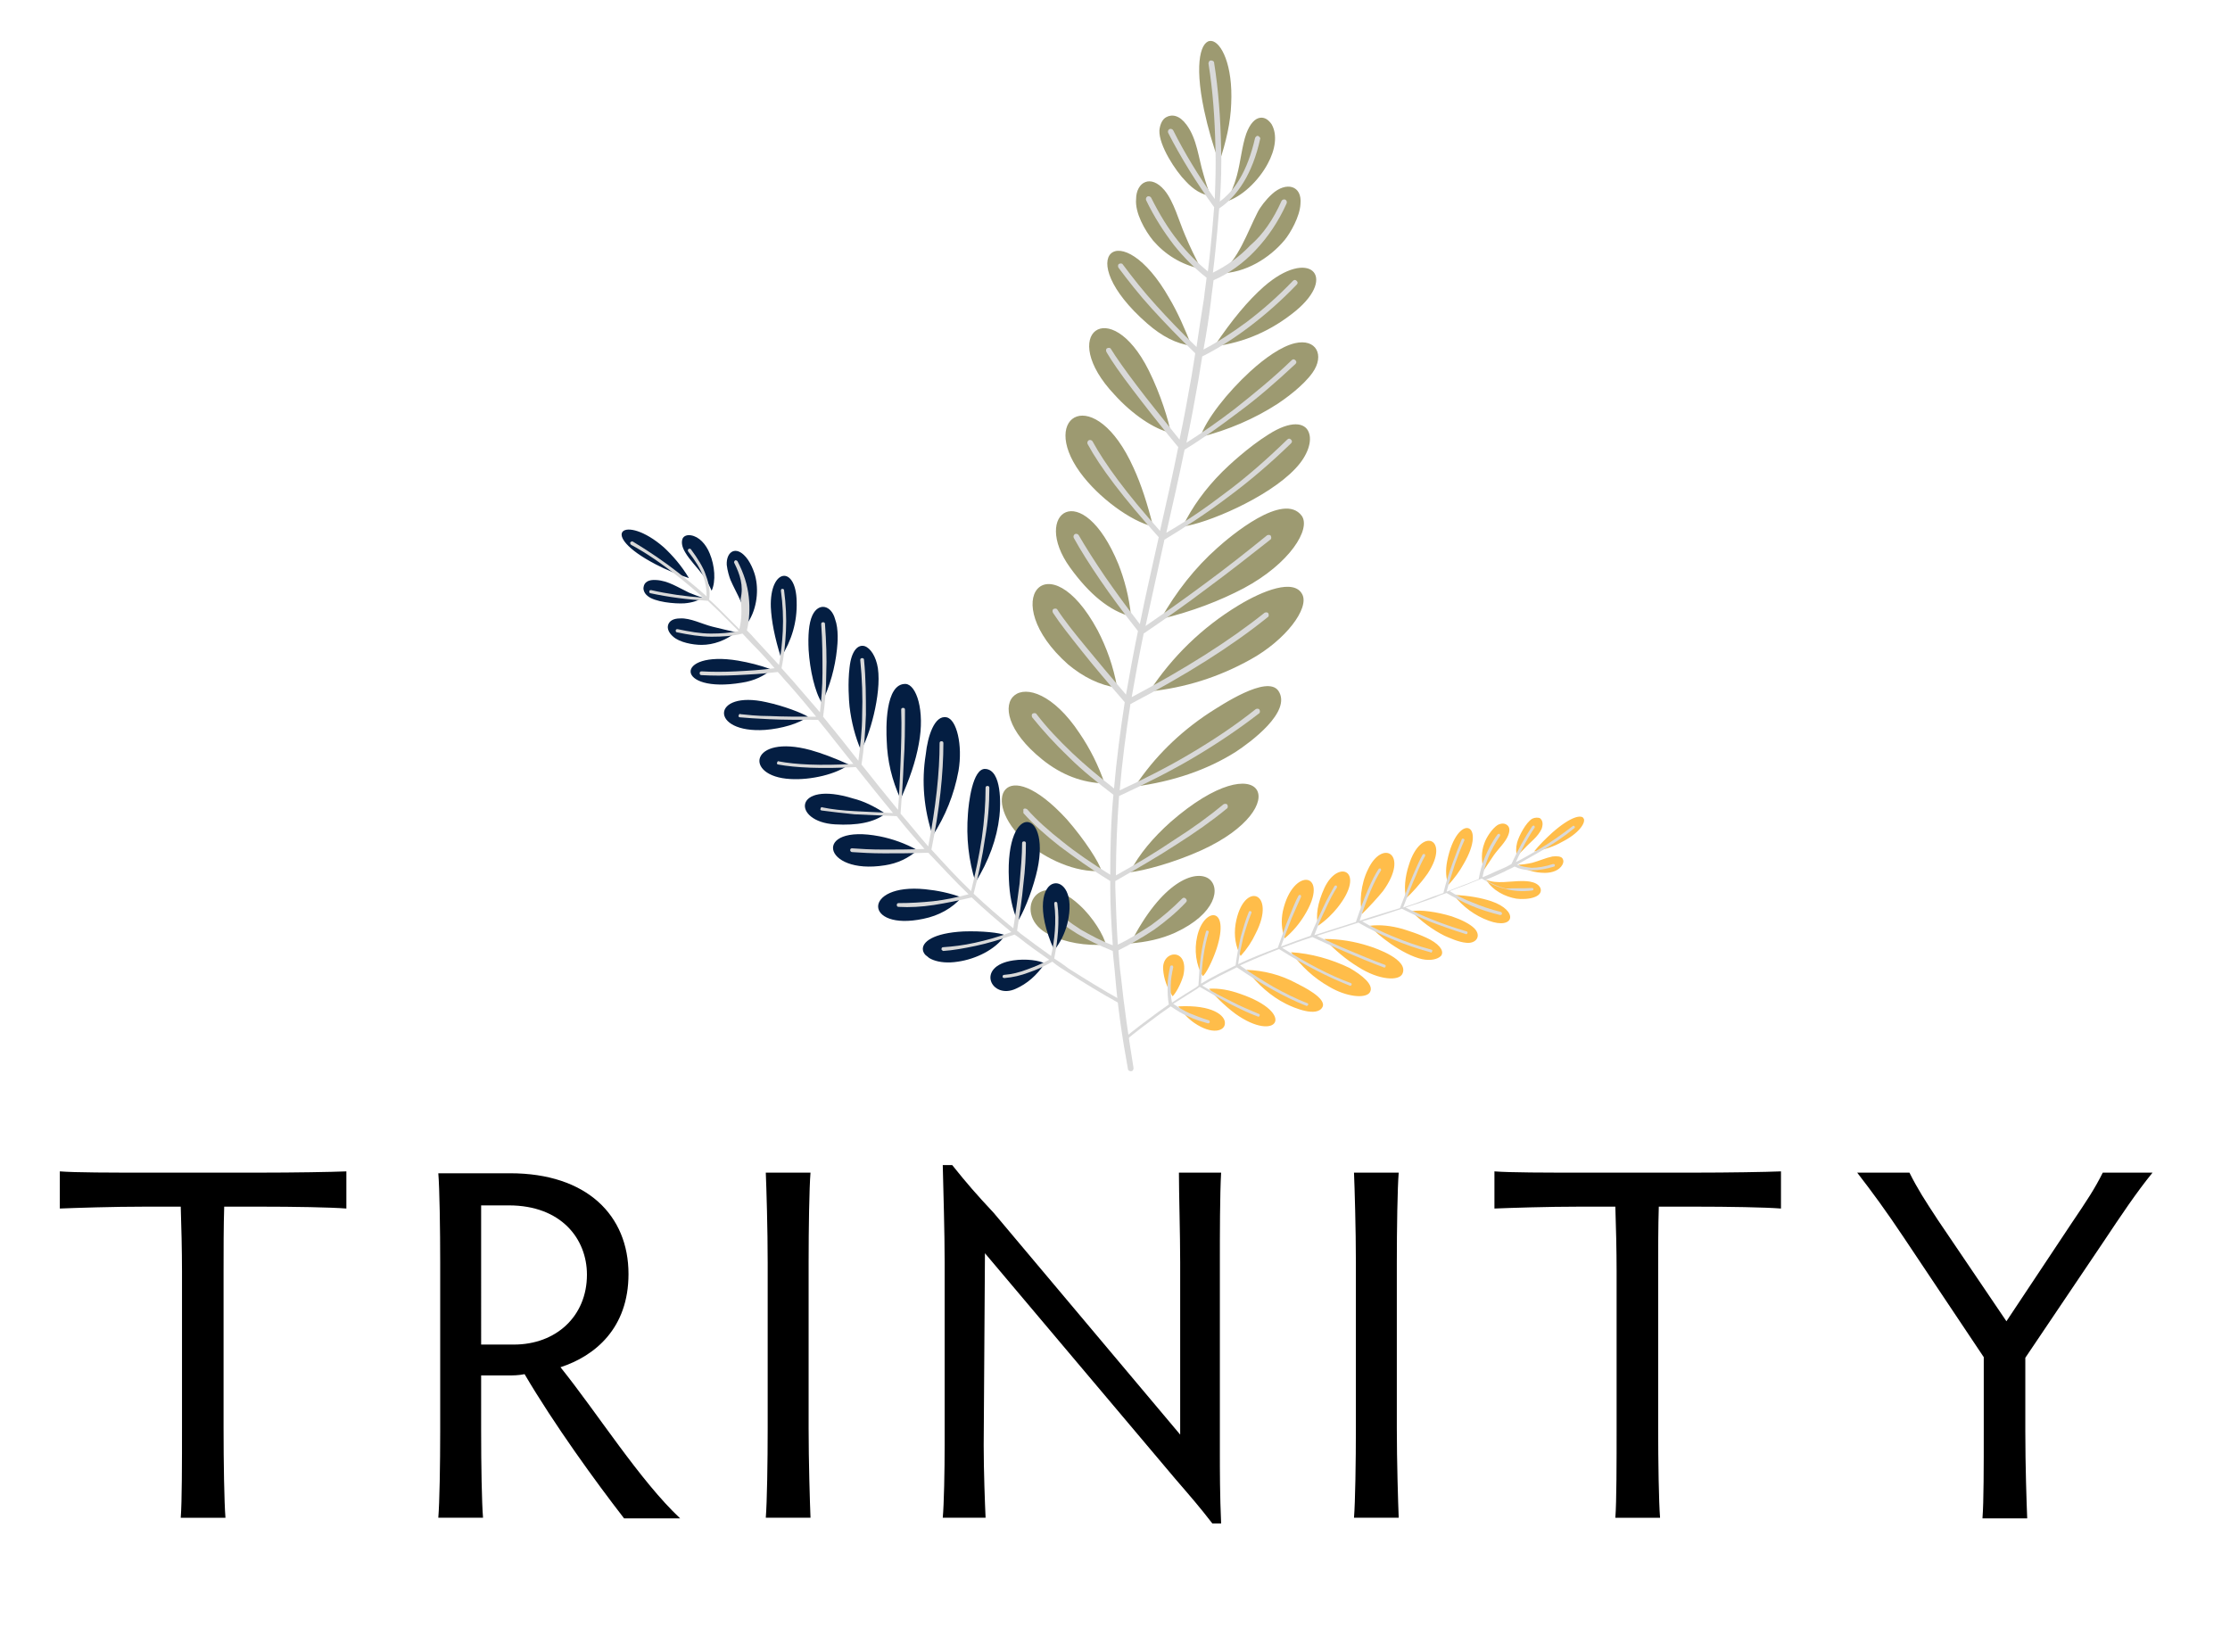 <?xml version="1.0" encoding="utf-8"?>
<!-- Generator: Adobe Illustrator 27.2.0, SVG Export Plug-In . SVG Version: 6.00 Build 0)  -->
<svg version="1.1" id="Layer_1" xmlns="http://www.w3.org/2000/svg" xmlns:xlink="http://www.w3.org/1999/xlink" x="0px" y="0px"
	 viewBox="0 0 354.1 262.3" style="enable-background:new 0 0 354.1 262.3;" xml:space="preserve">
<style type="text/css">
	.st0{clip-path:url(#SVGID_00000103972382258349975290000016016996909366024104_);}
	
		.st1{clip-path:url(#SVGID_00000013915298609545230760000009340117475619884693_);fill-rule:evenodd;clip-rule:evenodd;fill:#9D9A71;}
	.st2{clip-path:url(#SVGID_00000010301300605501325610000002798772242165206921_);}
	
		.st3{clip-path:url(#SVGID_00000062905481766035337840000015889816931971433860_);fill-rule:evenodd;clip-rule:evenodd;fill:#D9D9D9;}
	.st4{clip-path:url(#SVGID_00000121993198630625312660000004973879429624810686_);}
	.st5{clip-path:url(#SVGID_00000053535448648504932600000008948572672929585808_);}
	.st6{clip-path:url(#SVGID_00000021836856587052885090000002027197419127811743_);}
	
		.st7{clip-path:url(#SVGID_00000062871966820722085690000003499572871129847199_);fill-rule:evenodd;clip-rule:evenodd;fill:#FFBD4A;}
	.st8{clip-path:url(#SVGID_00000134250712208800264460000001734680622998329771_);}
	.st9{clip-path:url(#SVGID_00000137114954607031779770000000338977768169218743_);}
	.st10{clip-path:url(#SVGID_00000101082199359425119810000016176957469389704834_);}
	
		.st11{clip-path:url(#SVGID_00000010285560105209415850000009686438577716918453_);fill-rule:evenodd;clip-rule:evenodd;fill:#D9D9D9;}
	.st12{clip-path:url(#SVGID_00000109029338291034609750000000491076006166052778_);}
	.st13{clip-path:url(#SVGID_00000065789929612570678900000004706589424339904956_);}
	.st14{clip-path:url(#SVGID_00000145033158068176992660000006630261551622361491_);}
	
		.st15{clip-path:url(#SVGID_00000165916748909870725690000010380701094567784376_);fill-rule:evenodd;clip-rule:evenodd;fill:#041E42;}
	.st16{clip-path:url(#SVGID_00000027583054852598670030000013465633529717395075_);}
	.st17{clip-path:url(#SVGID_00000081634615884348193560000011431722603351405203_);}
	.st18{clip-path:url(#SVGID_00000027578045361464271070000010656388572972198041_);}
	
		.st19{clip-path:url(#SVGID_00000034794536454771871020000018200163086629077639_);fill-rule:evenodd;clip-rule:evenodd;fill:#D9D9D9;}
</style>
<g>
	<defs>
		<rect id="SVGID_1_" x="159.1" y="6.5" width="50.2" height="143.7"/>
	</defs>
	<clipPath id="SVGID_00000091696099656204803090000000486482011195819697_">
		<use xlink:href="#SVGID_1_"  style="overflow:visible;"/>
	</clipPath>
	<g style="clip-path:url(#SVGID_00000091696099656204803090000000486482011195819697_);">
		<defs>
			<rect id="SVGID_00000043434041964248452030000004622420169417103531_" x="-129.8" y="-198" width="612" height="792"/>
		</defs>
		<clipPath id="SVGID_00000179622688519409989670000014172774432329429139_">
			<use xlink:href="#SVGID_00000043434041964248452030000004622420169417103531_"  style="overflow:visible;"/>
		</clipPath>
		
			<path style="clip-path:url(#SVGID_00000179622688519409989670000014172774432329429139_);fill-rule:evenodd;clip-rule:evenodd;fill:#9D9A71;" d="
			M191.2,17.5c0.6,2.8,1.4,5.6,2.4,8.3c1.1-3.3,1.8-6.4,1.9-9.3C196.1,4.1,187.9,1.9,191.2,17.5 M186.6,148.1
			c-2.2,1-4.6,1.5-7.1,1.7c5-9.9,10.3-11.7,12.4-10.3C193.9,140.9,193.1,145.1,186.6,148.1 M179.4,138.5c2.1-0.2,7-1.5,11.4-3.5
			c15.1-6.9,9.8-17.3-4.9-4.5C183.1,133,180.9,135.6,179.4,138.5 M166.6,148.4c2.7,1.3,5.7,1.8,9,1.6c-0.3-1.4-2-4.3-4.2-6.3
			C164.5,137.3,160.6,145.5,166.6,148.4 M174.9,138.3c-4.1,0.3-8.9-1.9-12.1-4.7c-7.2-6.4-3.4-14.4,6.6-3.5
			C172.2,133.3,174.6,137,174.9,138.3 M165.5,120.6c3.1,2.5,6.4,3.7,9.9,3.8c-1-2.9-2.3-5.5-4-8
			C163.1,103.9,154.2,111.5,165.5,120.6 M192,113.2c1.9-1.2,9.2-6.1,11-3.5c2.2,3.3-4.5,8.2-6.8,9.7c-4.6,2.9-10,4.7-16,5.5
			C183.3,120.2,187.3,116.3,192,113.2 M169.6,105.5c-11.5-10.2-3.1-19.9,4.7-5.4c1.4,2.7,2.5,5.7,3.1,9.1
			C174.6,108.8,172,107.5,169.6,105.5 M182.5,109.8c5.6-0.6,10.9-2.2,16.1-5.1c5.6-3.1,9.3-8.1,8.2-10.3c-1.3-2.6-6.3-0.6-10.1,1.7
			C190.9,99.6,186.1,104.3,182.5,109.8 M169.9,90.1c3.1,4.3,6.3,6.9,9.7,7.8c-0.3-3.2-1.1-6-2-8.3C171.8,75.5,163.7,81.5,169.9,90.1
			 M193.3,87c2-1.8,10.5-9,13.4-5.1c1.5,2.1-1.9,7.6-9.2,11.5c-3.8,2-8.2,3.7-13.2,4.9C186.8,93.9,189.8,90.1,193.3,87 M183.1,83.6
			c-3.5-0.8-8.7-4.6-11.6-8.6c-6.6-9.1,2.4-14.3,8.5-0.7C181.2,76.9,182.2,80,183.1,83.6 M194.1,74.9c-2.7,2.7-4.8,5.6-6.3,8.7
			c3.6-0.4,13.5-4.5,17.9-9.2c2-2.1,2.7-4.4,2.1-5.8c-0.6-1.5-2.8-1.9-6.4,0.4C198.2,71,195,74,194.1,74.9 M185.9,68.7
			c-0.3-1.8-1.6-6.1-3.5-9.9c-6.1-12.2-14.6-5.8-5.4,3.9C179.7,65.7,183.3,68.2,185.9,68.7 M202.9,64.1c-3.7,2.4-7.9,4.2-12.3,5.3
			c0.9-2.8,4.3-7.1,7.9-10.4c2.4-2.2,5-4,7.1-4.5c3.4-0.8,4.8,1.9,2.8,4.7C206.9,61.3,204.1,63.3,202.9,64.1 M182.2,51.4
			c-12.4-10.8-4.2-17.6,3.5-4c1.3,2.2,2.4,4.7,3.5,7.5C186.8,54.6,184.5,53.4,182.2,51.4 M183.1,38.2c1.9,2.2,4.4,3.8,7.6,4.5
			c-0.9-1.8-1.8-3.6-2.5-5.3c-1-2.3-1.8-5.4-3.3-7.2c-1.1-1.3-2.2-1.6-3-1.3c-0.9,0.3-1.5,1.4-1.5,2.7
			C180.2,33.8,181.8,36.6,183.1,38.2 M205.7,49.4c6.8-5.6,2.1-10.1-5-3.9c-2.5,2.2-5.1,5.3-7.9,9.5
			C197.6,54.4,201.9,52.5,205.7,49.4 M193.7,43.4c2.9-2,4.4-6.6,6-9.7c0.4-0.8,1.3-2,2.3-2.9c2.2-2,4.8-1.4,4.5,1.6
			c-0.1,2-1.6,4.6-2.5,5.7C201.6,41,197.7,43.4,193.7,43.4 M188.3,28.8c-1.6-1.6-4.3-5.7-4.2-8.1c0.1-1,0.5-1.8,1.1-2.1
			c0.9-0.5,2.1-0.3,3.2,1.2c1.7,2.3,1.9,5.3,2.7,7.9c0.3,1.1,0.7,2.3,1.1,3.4C190.8,30.9,189.5,30.1,188.3,28.8 M196.4,27.9
			c0.6-2.2,0.8-4.7,1.5-6.7c0.6-1.6,1.4-2.4,2.2-2.5c0.7-0.1,1.3,0.3,1.8,1c1,1.7,0.6,4.1-0.6,6.3c-1.5,2.8-4.2,5.3-6.6,6
			C195.3,31,195.9,29.7,196.4,27.9"/>
	</g>
</g>
<g>
	<defs>
		<rect id="SVGID_00000005972694787166344670000015176885573247435695_" x="162.5" y="9.5" width="43.6" height="160.7"/>
	</defs>
	<clipPath id="SVGID_00000181083205919680884320000000491214927339734437_">
		<use xlink:href="#SVGID_00000005972694787166344670000015176885573247435695_"  style="overflow:visible;"/>
	</clipPath>
	<g style="clip-path:url(#SVGID_00000181083205919680884320000000491214927339734437_);">
		<defs>
			<rect id="SVGID_00000070836382912914113920000004204754300334318740_" x="-129.8" y="-198" width="612" height="792"/>
		</defs>
		<clipPath id="SVGID_00000147182778724174888100000010641508331824075181_">
			<use xlink:href="#SVGID_00000070836382912914113920000004204754300334318740_"  style="overflow:visible;"/>
		</clipPath>
		
			<path style="clip-path:url(#SVGID_00000147182778724174888100000010641508331824075181_);fill-rule:evenodd;clip-rule:evenodd;fill:#D9D9D9;" d="
			M203.5,31.9c0.1-0.2,0.4-0.3,0.6-0.2c0.2,0.1,0.3,0.4,0.2,0.6c-1.3,2.9-3,5.4-5,7.5c-1.9,2-4.1,3.6-6.6,4.7
			c-0.1,1-0.3,2.1-0.4,3.2c-0.3,2.5-0.7,5.1-1.2,7.8c2.3-1.2,4.6-2.7,6.9-4.4c2.5-1.9,4.9-4,7.3-6.5c0.2-0.2,0.4-0.2,0.6,0
			c0.2,0.2,0.2,0.4,0,0.6c-2.4,2.5-4.9,4.7-7.4,6.6c-2.5,1.9-5,3.5-7.6,4.8c-0.2,1.2-0.4,2.5-0.6,3.7c-0.6,3.4-1.2,6.7-1.9,10
			c2.5-1.6,5.1-3.4,7.7-5.4c2.9-2.3,6-4.8,9-7.7c0.2-0.2,0.4-0.2,0.6,0c0.2,0.2,0.2,0.4,0,0.6c-3.1,2.9-6.1,5.5-9.1,7.7
			c-2.9,2.2-5.7,4.2-8.5,5.9c-0.9,4.4-1.9,8.8-2.9,13.2c3.1-1.8,6.2-3.9,9.2-6.2c3.4-2.5,6.7-5.4,10-8.6c0.2-0.2,0.4-0.2,0.6,0
			c0.2,0.2,0.2,0.4,0,0.6c-3.3,3.2-6.7,6.1-10.1,8.6c-3.3,2.5-6.7,4.7-10,6.7c-1,4.6-2,9.1-3,13.7c3.2-2.2,6.3-4.4,9.4-6.7
			c3.4-2.5,6.7-5.1,9.9-7.7c0.2-0.1,0.5-0.1,0.6,0.1c0.1,0.2,0.1,0.5-0.1,0.6c-3.3,2.6-6.6,5.2-10,7.7c-3.3,2.5-6.7,4.9-10.1,7.2
			c-0.7,3.4-1.3,6.7-1.9,10.1c8.5-4.5,15.6-9,21.1-13.4c0.2-0.1,0.5-0.1,0.6,0.1c0.1,0.2,0.1,0.5-0.1,0.6c-5.7,4.6-13,9.2-21.8,13.8
			c-0.7,4.5-1.3,9-1.7,13.7c4.1-1.9,8-3.9,11.5-6c3.7-2.2,7.1-4.5,10.1-6.9c0.2-0.1,0.5-0.1,0.6,0.1c0.1,0.2,0.1,0.5-0.1,0.6
			c-3.1,2.4-6.5,4.7-10.2,6.9c-3.7,2.2-7.7,4.2-12,6.2c-0.3,4.1-0.5,8.3-0.5,12.6c3.4-1.9,6.4-3.7,9.2-5.6c3-1.9,5.6-3.8,7.9-5.7
			c0.2-0.1,0.5-0.1,0.6,0.1c0.1,0.2,0.1,0.5-0.1,0.6c-2.3,1.9-5,3.8-8,5.7c-2.9,1.9-6.2,3.8-9.7,5.8c0,0.3,0,0.7,0,1
			c0.1,3,0.2,6,0.4,9.1c1.9-0.9,3.6-2,5.3-3.1c1.8-1.3,3.4-2.7,4.9-4.2c0.2-0.2,0.4-0.2,0.6,0c0.2,0.2,0.2,0.4,0,0.6
			c-1.5,1.6-3.2,3-5,4.3c-1.8,1.2-3.7,2.3-5.7,3.3c0.1,1.4,0.2,2.8,0.4,4.2c0.5,4.8,1.2,9.6,2,14.5c0,0.2-0.1,0.5-0.4,0.5
			c-0.2,0-0.5-0.1-0.5-0.4c-0.9-4.9-1.6-9.7-2-14.5c-0.1-1.4-0.3-2.8-0.4-4.2c-2-0.8-3.9-1.7-5.6-2.7c-1.8-1.1-3.4-2.3-4.8-3.7
			c-0.2-0.2-0.2-0.4,0-0.6c0.2-0.2,0.4-0.2,0.6,0c1.4,1.3,3,2.5,4.7,3.6c1.6,0.9,3.2,1.8,5.1,2.5c-0.2-3-0.4-6.1-0.4-9.1
			c0-0.4,0-0.7,0-1.1c-3.1-1.9-5.7-3.8-8-5.5c-2.3-1.8-4.3-3.6-5.8-5.3c-0.2-0.2-0.1-0.4,0-0.6c0.2-0.2,0.4-0.1,0.6,0
			c1.5,1.7,3.4,3.4,5.7,5.2c2.1,1.7,4.6,3.4,7.5,5.2c0-4.3,0.1-8.5,0.5-12.7c-2.6-2-5-3.9-7.1-6c-2.2-2.1-4.1-4.2-5.8-6.3
			c-0.1-0.2-0.1-0.5,0.1-0.6c0.2-0.1,0.5-0.1,0.6,0.1c1.6,2.1,3.5,4.1,5.7,6.2c2,1.9,4.2,3.7,6.6,5.6c0.4-4.6,1-9.2,1.7-13.7
			c-2.6-3-4.9-5.7-6.8-8.1c-1.9-2.4-3.5-4.4-4.6-6.1c-0.1-0.2-0.1-0.5,0.1-0.6c0.2-0.1,0.5-0.1,0.6,0.1c1.1,1.7,2.7,3.7,4.6,6
			c1.8,2.2,3.9,4.7,6.3,7.5c0.6-3.4,1.2-6.7,1.9-10.1c-2.3-2.9-4.3-5.6-6-8.1c-1.7-2.5-3.1-4.7-4.2-6.7c-0.1-0.2,0-0.5,0.2-0.6
			c0.2-0.1,0.5,0,0.6,0.2c1.1,1.9,2.5,4.1,4.2,6.6c1.6,2.3,3.4,4.8,5.5,7.5c0.9-4.6,2-9.2,3-13.8c-5.6-6.2-9.3-11.1-11.3-14.8
			c-0.1-0.2,0-0.5,0.2-0.6c0.2-0.1,0.5,0,0.6,0.2c1.9,3.5,5.4,8.3,10.7,14.2c1-4.4,2-8.8,2.9-13.3c-3-3.6-5.4-6.7-7.3-9.2
			c-1.9-2.5-3.3-4.5-4.1-5.9c-0.1-0.2-0.1-0.5,0.1-0.6c0.2-0.1,0.5-0.1,0.6,0.1c0.8,1.3,2.2,3.3,4.1,5.8c1.8,2.4,4.1,5.2,6.8,8.6
			c0.7-3.3,1.3-6.6,1.9-10c0.2-1.3,0.4-2.5,0.6-3.7c-2.6-2.5-4.8-4.8-6.9-7.1c-2.1-2.3-3.8-4.5-5.3-6.5c-0.1-0.2-0.1-0.5,0.1-0.6
			c0.2-0.1,0.5-0.1,0.6,0.1c1.5,2,3.2,4.2,5.3,6.5c1.9,2.1,4,4.3,6.4,6.6c0.4-2.7,0.8-5.4,1.2-7.8c0.1-1.1,0.3-2.2,0.4-3.2
			c-1.9-1.5-3.6-3.2-5.2-5.2c-1.6-2.1-3.1-4.4-4.4-7.1c-0.1-0.2,0-0.5,0.2-0.6c0.2-0.1,0.5,0,0.6,0.2c1.3,2.6,2.7,4.9,4.3,6.9
			c1.4,1.8,3,3.4,4.7,4.8c0.3-2.3,0.5-4.5,0.7-6.6h0c0.1-1.2,0.2-2.4,0.3-3.6c-2.9-4-5.3-7.9-7.3-11.8c-0.1-0.2,0-0.5,0.2-0.6
			c0.2-0.1,0.5,0,0.6,0.2c1.8,3.6,4,7.2,6.6,10.9c0.1-2.7,0.2-5.5,0.1-8.3c-0.1-4.4-0.4-8.9-1.1-13.2c0-0.2,0.1-0.5,0.4-0.5
			c0.2,0,0.5,0.1,0.5,0.4c0.7,4.4,1,8.8,1.1,13.3c0.1,2.9,0,5.8-0.2,8.7c1.2-0.9,2.3-2.1,3.1-3.5c1.1-1.8,1.9-4,2.5-6.6
			c0.1-0.2,0.3-0.4,0.5-0.3c0.2,0.1,0.4,0.3,0.3,0.5c-0.6,2.7-1.5,5-2.6,6.8c-1.1,1.8-2.4,3.2-3.9,4.2c-0.1,1.2-0.2,2.4-0.3,3.6h0
			c-0.2,2.1-0.4,4.3-0.7,6.6c2.2-1.1,4.2-2.5,5.9-4.3C200.6,37.2,202.2,34.8,203.5,31.9"/>
	</g>
</g>
<g>
	<defs>
		<polyline id="SVGID_00000174588372463459094590000005237626679116974242_" points="243.4,115.9 255.6,137.2 194.3,172.5 
			182.1,151.2 243.4,115.9 		"/>
	</defs>
	<clipPath id="SVGID_00000057851799213572759210000007036737597285072825_">
		<use xlink:href="#SVGID_00000174588372463459094590000005237626679116974242_"  style="overflow:visible;"/>
	</clipPath>
	<g style="clip-path:url(#SVGID_00000057851799213572759210000007036737597285072825_);">
		<defs>
			<polyline id="SVGID_00000006674054108112938540000002872900163149067170_" points="243.4,115.9 255.7,137.3 194.4,172.6 
				182.1,151.2 243.4,115.9 			"/>
		</defs>
		<clipPath id="SVGID_00000124873827970965843340000018083733713843284352_">
			<use xlink:href="#SVGID_00000006674054108112938540000002872900163149067170_"  style="overflow:visible;"/>
		</clipPath>
		<g style="clip-path:url(#SVGID_00000124873827970965843340000018083733713843284352_);">
			<defs>
				<polyline id="SVGID_00000012468774506838204930000007744563611886021054_" points="243.4,115.9 255.7,137.1 185.6,177.4 
					173.4,156.2 243.4,115.9 				"/>
			</defs>
			<clipPath id="SVGID_00000090288650284257269200000009238096350565955978_">
				<use xlink:href="#SVGID_00000012468774506838204930000007744563611886021054_"  style="overflow:visible;"/>
			</clipPath>
			<g style="clip-path:url(#SVGID_00000090288650284257269200000009238096350565955978_);">
				<defs>
					<polyline id="SVGID_00000155842215625155041210000017796139118792374403_" points="243.4,115.9 255.7,137.1 185.6,177.4 
						173.4,156.2 243.4,115.9 					"/>
				</defs>
				<clipPath id="SVGID_00000103974042689968171400000009152647536415119287_">
					<use xlink:href="#SVGID_00000155842215625155041210000017796139118792374403_"  style="overflow:visible;"/>
				</clipPath>
				
					<path style="clip-path:url(#SVGID_00000103974042689968171400000009152647536415119287_);fill-rule:evenodd;clip-rule:evenodd;fill:#FFBD4A;" d="
					M246.5,132.2c-1.1,1-2.1,2-2.9,3c1.7-0.3,3.2-0.8,4.4-1.5C253.4,131,252.4,127,246.5,132.2 M189.6,162.4c-1-0.7-1.8-1.6-2.5-2.6
					c5.5-0.3,7.5,1.5,7.4,2.7C194.5,163.7,192.5,164.4,189.6,162.4 M192,157c0.6,0.8,2.3,2.6,4.2,4c6.6,4.7,9.8-0.1,0.7-3.2
					C195.2,157.2,193.6,156.9,192,157 M184.7,154c0.1,1.4,0.6,2.8,1.5,4.2c0.5-0.5,1.3-1.9,1.7-3.3
					C188.9,150.4,184.4,150.8,184.7,154 M191,155c-1.1-1.7-1.4-4.2-0.9-6.3c1-4.6,5.3-5,3.1,1.9C192.5,152.7,191.5,154.6,191,155
					 M196.2,146.7c-0.3,1.9,0,3.6,0.8,5.1c1-1.1,1.8-2.3,2.4-3.6C202.8,141.6,197.4,139.7,196.2,146.7 M205.8,156.1
					c1,0.5,4.9,2.4,4.2,3.8c-0.9,1.7-4.6,0.1-5.8-0.5c-2.4-1.2-4.5-3.1-6.3-5.4C200.7,154.1,203.4,154.8,205.8,156.1 M203.7,144.7
					c1.6-7.3,7.7-6.2,3.4,0.7c-0.8,1.3-1.8,2.5-3.1,3.6C203.5,147.6,203.4,146.2,203.7,144.7 M205,151.2c1.6,2.2,3.6,4.1,6.1,5.5
					c2.7,1.6,5.7,1.9,6.4,0.9c0.8-1.2-1.3-2.8-3.2-3.9C211.4,152.3,208.2,151.4,205,151.2 M210.3,141c-1.1,2.4-1.4,4.4-1,6
					c1.3-0.9,2.3-1.9,3.1-2.9C217,138.3,212.5,136.3,210.3,141 M217.3,150.2c1.3,0.4,6.4,2.2,5.4,4.4c-0.5,1.2-3.7,1.1-7.1-1.1
					c-1.8-1.1-3.6-2.6-5.3-4.4C212.8,149.1,215.1,149.5,217.3,150.2 M216.3,145.1c-0.5-1.7-0.2-4.8,0.9-7c2.3-5,6.7-2.5,2.4,3.4
					C218.7,142.6,217.6,143.8,216.3,145.1 M222.7,147.5c-1.8-0.5-3.5-0.7-5.2-0.5c1.1,1.4,5.2,4.6,8.3,5.3c1.4,0.3,2.5,0,3-0.5
					c0.5-0.6,0.1-1.6-1.7-2.6C225.4,148.3,223.3,147.7,222.7,147.5 M223.3,142.6c0.7-0.6,2.2-2.2,3.4-3.9c3.7-5.6-1.1-7.6-3-1.3
					C223.1,139.2,222.9,141.3,223.3,142.6 M229.4,148.6c-2-1-3.7-2.3-5.3-3.9c1.4-0.3,4.1,0.1,6.4,0.8c1.5,0.5,2.9,1.2,3.6,1.9
					c1.2,1.2,0.3,2.5-1.3,2.3C231.6,149.6,230.1,148.9,229.4,148.6 M229.8,136.7c1.6-7.9,6.5-6.1,2.6,0.5c-0.6,1.1-1.4,2.2-2.4,3.3
					C229.6,139.5,229.5,138.2,229.8,136.7 M235.7,133.9c-0.5,1.3-0.5,2.8-0.1,4.3c0.5-0.8,1.1-1.6,1.6-2.4c0.7-1,1.9-2.1,2.3-3.2
					c0.3-0.8,0.2-1.3-0.2-1.6c-0.4-0.3-0.9-0.3-1.5,0C236.9,131.6,236,133,235.7,133.9 M236.4,146.2c4.1,1.5,4.8-1.6,0.4-3.1
					c-1.5-0.5-3.5-0.9-6-1C232.3,144,234.2,145.4,236.4,146.2 M236,139.7c1.6,0.7,3.9,0.2,5.6,0.2c0.4,0,1.2,0,1.8,0.2
					c1.4,0.4,1.8,1.7,0.4,2.3c-0.9,0.4-2.3,0.4-3,0.3C239,142.4,237,141.4,236,139.7 M240.9,133.8c0.3-1.1,1.4-3.2,2.4-3.8
					c0.4-0.2,0.9-0.2,1.2-0.1c0.4,0.3,0.6,0.8,0.3,1.7c-0.6,1.3-1.8,2.1-2.7,3.1c-0.4,0.4-0.8,0.8-1.2,1.3
					C240.7,135.4,240.7,134.6,240.9,133.8 M243.3,137c1.1-0.3,2.2-0.8,3.2-1c0.8-0.1,1.4,0,1.6,0.3c0.2,0.3,0.2,0.6,0,1
					c-0.5,0.9-1.6,1.3-2.8,1.3c-1.6,0-3.3-0.5-4.2-1.3C241.7,137.3,242.4,137.2,243.3,137"/>
			</g>
		</g>
	</g>
</g>
<g>
	<defs>
		<polyline id="SVGID_00000100349733244734312270000009092748961401534378_" points="242.9,118.2 253.5,136.6 184.9,176.1 
			174.3,157.6 242.9,118.2 		"/>
	</defs>
	<clipPath id="SVGID_00000034065375694452605040000000744311580606638724_">
		<use xlink:href="#SVGID_00000100349733244734312270000009092748961401534378_"  style="overflow:visible;"/>
	</clipPath>
	<g style="clip-path:url(#SVGID_00000034065375694452605040000000744311580606638724_);">
		<defs>
			<polyline id="SVGID_00000114780135717297288690000017709379689203321249_" points="242.9,118.2 253.5,136.6 184.9,176.1 
				174.3,157.7 242.9,118.2 			"/>
		</defs>
		<clipPath id="SVGID_00000115511316915647633720000011207631296065761684_">
			<use xlink:href="#SVGID_00000114780135717297288690000017709379689203321249_"  style="overflow:visible;"/>
		</clipPath>
		<g style="clip-path:url(#SVGID_00000115511316915647633720000011207631296065761684_);">
			<defs>
				<polyline id="SVGID_00000132080106100127876100000005548852638544794284_" points="243.4,115.9 255.7,137.1 185.6,177.4 
					173.4,156.2 243.4,115.9 				"/>
			</defs>
			<clipPath id="SVGID_00000091694403091000705110000012122109542385463229_">
				<use xlink:href="#SVGID_00000132080106100127876100000005548852638544794284_"  style="overflow:visible;"/>
			</clipPath>
			<g style="clip-path:url(#SVGID_00000091694403091000705110000012122109542385463229_);">
				<defs>
					<polyline id="SVGID_00000059988358826598289890000018302693497688827033_" points="243.4,115.9 255.7,137.1 185.6,177.4 
						173.4,156.2 243.4,115.9 					"/>
				</defs>
				<clipPath id="SVGID_00000147201095571831059860000017192458146067852728_">
					<use xlink:href="#SVGID_00000059988358826598289890000018302693497688827033_"  style="overflow:visible;"/>
				</clipPath>
				
					<path style="clip-path:url(#SVGID_00000147201095571831059860000017192458146067852728_);fill-rule:evenodd;clip-rule:evenodd;fill:#D9D9D9;" d="
					M243.3,141c0.1,0,0.2,0.1,0.2,0.2c0,0.1-0.1,0.2-0.2,0.2c-1.6,0.2-3,0.1-4.4-0.3c-1.3-0.3-2.5-0.9-3.6-1.6
					c-0.5,0.2-1,0.4-1.5,0.6c-1.1,0.5-2.4,0.9-3.6,1.4c1.1,0.7,2.3,1.3,3.6,1.8c1.4,0.6,2.9,1.1,4.5,1.5c0.1,0,0.2,0.1,0.2,0.3
					c0,0.1-0.1,0.2-0.3,0.2c-1.6-0.4-3.2-0.9-4.6-1.5c-1.4-0.6-2.7-1.3-3.9-2c-0.6,0.2-1.2,0.4-1.8,0.7c-1.6,0.6-3.2,1.1-4.7,1.6
					c1.3,0.7,2.7,1.3,4.2,1.9c1.7,0.7,3.5,1.3,5.5,1.9c0.1,0,0.2,0.2,0.1,0.3c0,0.1-0.2,0.2-0.3,0.1c-2-0.6-3.8-1.3-5.5-1.9
					c-1.7-0.7-3.2-1.4-4.6-2.1c-2.1,0.7-4.2,1.4-6.3,2c1.5,0.9,3.2,1.7,4.9,2.4c1.9,0.8,3.9,1.5,6.1,2.1c0.1,0,0.2,0.1,0.1,0.3
					s-0.1,0.2-0.3,0.1c-2.2-0.6-4.2-1.3-6.1-2.1c-1.9-0.8-3.6-1.6-5.3-2.6c-2.2,0.7-4.4,1.4-6.6,2.1c1.7,0.8,3.4,1.6,5.1,2.3
					c1.9,0.8,3.8,1.6,5.7,2.3c0.1,0,0.2,0.2,0.1,0.3c0,0.1-0.2,0.2-0.3,0.1c-1.9-0.7-3.8-1.5-5.7-2.3c-1.9-0.8-3.7-1.6-5.6-2.5
					c-1.6,0.5-3.2,1.1-4.8,1.7c4,2.5,7.6,4.4,10.9,5.6c0.1,0,0.2,0.2,0.1,0.3c0,0.1-0.2,0.2-0.3,0.1c-3.3-1.3-7.1-3.2-11.2-5.8
					c-2.1,0.8-4.2,1.7-6.2,2.6c1.8,1.3,3.6,2.4,5.3,3.4c1.8,1,3.6,1.9,5.4,2.6c0.1,0,0.2,0.2,0.1,0.3s-0.2,0.2-0.3,0.1
					c-1.8-0.7-3.6-1.6-5.4-2.6c-1.8-1-3.7-2.2-5.6-3.5c-1.8,0.9-3.7,1.8-5.5,2.9c1.6,1,3.2,1.8,4.6,2.5c1.5,0.8,3,1.4,4.4,2
					c0.1,0,0.2,0.2,0.1,0.3c0,0.1-0.2,0.2-0.3,0.1c-1.4-0.5-2.8-1.2-4.4-2c-1.5-0.8-3.1-1.7-4.8-2.7c-0.1,0.1-0.3,0.2-0.4,0.3
					c-1.3,0.8-2.5,1.6-3.8,2.4c0.9,0.6,1.7,1.1,2.6,1.5c1,0.4,2,0.8,3,1.1c0.1,0,0.2,0.1,0.2,0.3c0,0.1-0.1,0.2-0.3,0.2
					c-1-0.3-2.1-0.6-3.1-1.1c-1-0.4-1.9-1-2.8-1.6c-0.6,0.4-1.1,0.8-1.7,1.2c-1.9,1.4-3.8,2.8-5.7,4.4c-0.1,0.1-0.2,0.1-0.3,0
					c-0.1-0.1-0.1-0.2,0-0.3c1.9-1.6,3.8-3,5.7-4.4c0.6-0.4,1.1-0.8,1.7-1.2c-0.2-1-0.2-2-0.2-3c0-1,0.2-2,0.4-3
					c0-0.1,0.1-0.2,0.3-0.2c0.1,0,0.2,0.1,0.2,0.3c-0.2,0.9-0.4,1.9-0.4,2.9c0,0.9,0,1.8,0.2,2.7c1.2-0.8,2.5-1.6,3.8-2.4
					c0.1-0.1,0.3-0.2,0.4-0.3c0.1-1.8,0.2-3.4,0.4-4.8c0.2-1.4,0.5-2.7,0.8-3.8c0-0.1,0.2-0.2,0.3-0.1c0.1,0,0.2,0.2,0.1,0.3
					c-0.3,1-0.6,2.3-0.8,3.7c-0.2,1.3-0.3,2.8-0.4,4.4c1.8-1.1,3.7-2,5.5-2.9c0.2-1.6,0.5-3.1,0.8-4.5c0.4-1.4,0.8-2.8,1.3-4
					c0-0.1,0.2-0.2,0.3-0.1c0.1,0,0.2,0.2,0.1,0.3c-0.5,1.2-0.9,2.5-1.3,3.9c-0.3,1.3-0.6,2.7-0.8,4.2c2.1-1,4.2-1.8,6.3-2.6
					c0.7-1.9,1.2-3.5,1.8-4.9c0.6-1.4,1-2.5,1.5-3.4c0.1-0.1,0.2-0.1,0.3-0.1c0.1,0.1,0.1,0.2,0.1,0.3c-0.4,0.9-0.9,2-1.5,3.4
					c-0.5,1.3-1.1,2.8-1.7,4.5c1.6-0.6,3.2-1.2,4.7-1.7c0.7-1.7,1.4-3.2,2-4.5c0.6-1.3,1.3-2.5,1.8-3.4c0.1-0.1,0.2-0.1,0.3-0.1
					c0.1,0.1,0.1,0.2,0.1,0.3c-0.6,0.9-1.2,2.1-1.8,3.4c-0.6,1.2-1.2,2.6-1.8,4.2c2.2-0.7,4.4-1.4,6.6-2.1c1.3-3.9,2.5-6.7,3.6-8.4
					c0.1-0.1,0.2-0.1,0.3-0.1c0.1,0.1,0.1,0.2,0.1,0.3c-1.1,1.7-2.2,4.3-3.4,8c2.1-0.7,4.2-1.3,6.4-2c0.8-2.1,1.5-3.9,2.1-5.3
					c0.6-1.4,1.1-2.5,1.5-3.2c0.1-0.1,0.2-0.1,0.3-0.1c0.1,0.1,0.1,0.2,0.1,0.3c-0.4,0.7-0.9,1.7-1.5,3.2c-0.6,1.3-1.2,3-2,5
					c1.6-0.5,3.2-1.1,4.7-1.7c0.6-0.2,1.2-0.4,1.7-0.6c0.4-1.7,0.9-3.2,1.4-4.6c0.5-1.4,1-2.7,1.5-3.9c0-0.1,0.2-0.2,0.3-0.1
					c0.1,0,0.2,0.2,0.1,0.3c-0.5,1.1-1,2.4-1.5,3.8c-0.4,1.3-0.9,2.8-1.3,4.3c1.3-0.5,2.5-1,3.6-1.4c0.5-0.2,1-0.4,1.5-0.6
					c0.2-1.2,0.5-2.3,1-3.5c0.5-1.2,1.1-2.4,2-3.6c0.1-0.1,0.2-0.1,0.3-0.1c0.1,0.1,0.1,0.2,0.1,0.3c-0.8,1.2-1.4,2.3-1.9,3.5
					c-0.4,1-0.7,2.1-0.9,3.1c1.1-0.4,2-0.9,3-1.3c0.5-0.2,1.1-0.5,1.6-0.8c1-2.2,2.1-4.2,3.3-6c0.1-0.1,0.2-0.1,0.3-0.1
					c0.1,0.1,0.1,0.2,0.1,0.3c-1.1,1.6-2.1,3.5-3,5.5c1.2-0.6,2.4-1.3,3.6-2c1.9-1.1,3.7-2.4,5.4-3.7c0.1-0.1,0.2-0.1,0.3,0
					s0.1,0.2,0,0.3c-1.7,1.4-3.5,2.6-5.4,3.7c-1.2,0.7-2.5,1.4-3.7,2.1c0.7,0.3,1.4,0.4,2.3,0.5c1,0,2.2-0.2,3.4-0.6
					c0.1,0,0.2,0,0.3,0.1c0,0.1,0,0.2-0.1,0.3c-1.3,0.4-2.5,0.6-3.6,0.6c-1,0-1.9-0.2-2.7-0.6c-0.5,0.3-1.1,0.5-1.6,0.8l0,0
					c-0.9,0.4-1.9,0.9-3,1.3c1,0.7,2.1,1.1,3.2,1.4C240.4,141,241.8,141.1,243.3,141"/>
			</g>
		</g>
	</g>
</g>
<g>
	<defs>
		<polyline id="SVGID_00000055667330542200339530000002030711515001746604_" points="85.1,101.4 105.9,75.7 180,135.9 159.1,161.6 
			85.1,101.4 		"/>
	</defs>
	<clipPath id="SVGID_00000033343291258206018130000014429828942620335496_">
		<use xlink:href="#SVGID_00000055667330542200339530000002030711515001746604_"  style="overflow:visible;"/>
	</clipPath>
	<g style="clip-path:url(#SVGID_00000033343291258206018130000014429828942620335496_);">
		<defs>
			<polyline id="SVGID_00000057854866191964566070000005462777910526497455_" points="85.1,101.4 106,75.6 180.1,135.7 159.1,161.6 
				85.1,101.4 			"/>
		</defs>
		<clipPath id="SVGID_00000155144634696729673440000006885888464275079850_">
			<use xlink:href="#SVGID_00000057854866191964566070000005462777910526497455_"  style="overflow:visible;"/>
		</clipPath>
		<g style="clip-path:url(#SVGID_00000155144634696729673440000006885888464275079850_);">
			<defs>
				<polyline id="SVGID_00000071539676438425771530000012276036646504332971_" points="85,101.4 105.8,75.7 190.4,144.4 169.6,170 
					85,101.4 				"/>
			</defs>
			<clipPath id="SVGID_00000055693919949066619650000007321506865692815804_">
				<use xlink:href="#SVGID_00000071539676438425771530000012276036646504332971_"  style="overflow:visible;"/>
			</clipPath>
			<g style="clip-path:url(#SVGID_00000055693919949066619650000007321506865692815804_);">
				<defs>
					<polyline id="SVGID_00000095340789124655103400000002748819904881576605_" points="85,101.4 105.8,75.7 190.4,144.4 169.6,170 
						85,101.4 					"/>
				</defs>
				<clipPath id="SVGID_00000027596425868926825340000008531972158928175528_">
					<use xlink:href="#SVGID_00000095340789124655103400000002748819904881576605_"  style="overflow:visible;"/>
				</clipPath>
				
					<path style="clip-path:url(#SVGID_00000027596425868926825340000008531972158928175528_);fill-rule:evenodd;clip-rule:evenodd;fill:#041E42;" d="
					M104.1,89.6c1.7,0.9,3.5,1.6,5.3,2.2c-1.2-2-2.6-3.6-4-4.9C99.2,81.5,94.7,84.7,104.1,89.6 M169.5,146.6c-0.4,1.6-1.1,3-2.1,4.3
					c-3-6.7-1.7-10.2-0.1-10.6C168.8,139.9,170.6,142,169.5,146.6 M161.6,146.3c0.8-1.2,2.1-4.2,2.9-7.3c2.8-10.6-4.9-12.2-4.3,0.6
					C160.3,142.1,160.7,144.3,161.6,146.3 M161.3,157c1.8-0.8,3.3-2.1,4.6-4c-0.8-0.5-3-0.8-5-0.5
					C154.8,153.4,157.4,158.8,161.3,157 M159.6,148.5c-1.5,2.3-4.7,3.8-7.5,4.2c-6.3,1-8.8-4.3,0.9-4.8
					C155.9,147.8,158.8,148.1,159.6,148.5 M146.6,145.9c2.5-0.5,4.6-1.7,6.1-3.4c-1.9-0.7-3.8-1.1-5.8-1.3
					C136.9,140.2,137.1,147.9,146.6,145.9 M153.7,129.2c0.1-1.5,0.7-7.3,2.8-7.1c2.6,0.2,2.4,5.7,2.2,7.5c-0.4,3.6-1.7,7.1-3.8,10.5
					C153.8,136.6,153.4,133,153.7,129.2 M140.5,137.4c-10,1.6-11.6-6.7-0.8-4.6c2,0.4,4,1.1,6,2.2
					C144.2,136.3,142.5,137.1,140.5,137.4 M148.1,132.7c2-3.1,3.4-6.5,4.1-10.3c0.7-4.1-0.3-8.2-1.9-8.5c-1.9-0.4-3,3-3.3,5.9
					C146.3,124.1,146.7,128.5,148.1,132.7 M132.6,130.9c3.5,0.2,6.2-0.3,8-1.7c-1.8-1.2-3.5-2-5.1-2.4
					C125.9,123.8,125.7,130.5,132.6,130.9 M140.8,117.6c-0.1-1.8-0.3-9.1,3-9c1.7,0.1,3.1,4.2,2.1,9.5c-0.5,2.8-1.5,5.7-2.9,8.8
					C141.6,123.8,140.9,120.8,140.8,117.6 M134.8,121.4c-1.9,1.5-6,2.5-9.3,2.3c-7.5-0.4-6.4-7.2,3.2-4.6
					C130.5,119.6,132.6,120.4,134.8,121.4 M134.9,112.2c0.3,2.5,0.9,4.8,1.8,6.9c1.3-2,3.3-8.8,2.7-13c-0.3-1.9-1.2-3.2-2.1-3.5
					c-1-0.3-2.1,0.6-2.4,3.4C134.6,108.4,134.8,111.3,134.9,112.2 M128.3,113.8c-1-0.6-3.8-1.7-6.6-2.3c-8.8-2-9.1,5-0.2,4.4
					C124.1,115.7,126.9,114.9,128.3,113.8 M132.9,103.1c-0.3,2.9-1.1,5.8-2.4,8.5c-1.1-1.7-1.9-5.2-2.1-8.4c-0.1-2.2,0-4.2,0.6-5.5
					c1-2.1,3-1.6,3.6,0.6C133.2,99.9,133,102.2,132.9,103.1 M117.8,108.4c-10.7,1.8-10.8-5.2-0.6-3.5c1.7,0.3,3.4,0.7,5.3,1.4
					C121.4,107.3,119.8,108.1,117.8,108.4 M111.4,102.4c1.9,0,3.8-0.7,5.5-2c-1.3-0.3-2.6-0.6-3.8-0.9c-1.6-0.4-3.5-1.4-5.1-1.3
					c-1.1,0-1.7,0.4-1.9,1c-0.2,0.6,0.1,1.3,0.8,1.9C107.9,102,110,102.4,111.4,102.4 M126.5,95.5c-0.1-5.8-4.3-5.3-4.1,0.9
					c0.1,2.2,0.6,4.8,1.6,8C125.7,101.7,126.6,98.8,126.5,95.5 M118.5,99.2c0.2-2.3-1.6-5-2.5-7.1c-0.2-0.5-0.5-1.5-0.6-2.4
					c-0.1-1.9,1.2-3,2.7-1.6c1,0.9,1.7,2.7,1.9,3.7C120.5,94.1,120.1,97.1,118.5,99.2 M108.7,95.8c-1.5,0.1-4.8-0.2-5.9-1.2
					c-0.5-0.4-0.7-1-0.6-1.4c0.1-0.7,0.7-1.2,2-1.1c1.9,0.1,3.5,1.2,5.2,2c0.7,0.3,1.5,0.6,2.2,0.8
					C110.8,95.4,109.9,95.7,108.7,95.8 M111.6,91.3c-0.9-1.2-2.1-2.4-2.8-3.6c-0.6-1-0.6-1.7-0.4-2.2c0.2-0.4,0.7-0.6,1.3-0.5
					c1.3,0.2,2.4,1.4,3,2.9c0.8,1.9,1,4.4,0.3,5.9C112.7,93.1,112.3,92.3,111.6,91.3"/>
			</g>
		</g>
	</g>
</g>
<g>
	<defs>
		<polyline id="SVGID_00000062193697735658056330000006347129581007231906_" points="88.1,100.9 106.2,78.6 189,145.9 170.9,168.2 
			88.1,100.9 		"/>
	</defs>
	<clipPath id="SVGID_00000121959854675812438610000010284909763771679891_">
		<use xlink:href="#SVGID_00000062193697735658056330000006347129581007231906_"  style="overflow:visible;"/>
	</clipPath>
	<g style="clip-path:url(#SVGID_00000121959854675812438610000010284909763771679891_);">
		<defs>
			<polyline id="SVGID_00000096759652981294150890000003348274402142303166_" points="88.1,100.9 106.2,78.6 189.1,146 171,168.3 
				88.1,100.9 			"/>
		</defs>
		<clipPath id="SVGID_00000072974126105497705280000011721511613325400234_">
			<use xlink:href="#SVGID_00000096759652981294150890000003348274402142303166_"  style="overflow:visible;"/>
		</clipPath>
		<g style="clip-path:url(#SVGID_00000072974126105497705280000011721511613325400234_);">
			<defs>
				<polyline id="SVGID_00000046302998886812282100000017799281184909155472_" points="85,101.4 105.8,75.7 190.4,144.4 169.6,170 
					85,101.4 				"/>
			</defs>
			<clipPath id="SVGID_00000145058580492274510010000011487248312740014250_">
				<use xlink:href="#SVGID_00000046302998886812282100000017799281184909155472_"  style="overflow:visible;"/>
			</clipPath>
			<g style="clip-path:url(#SVGID_00000145058580492274510010000011487248312740014250_);">
				<defs>
					<polyline id="SVGID_00000124129658824062532370000018081967592895221660_" points="85,101.4 105.8,75.7 190.4,144.4 169.6,170 
						85,101.4 					"/>
				</defs>
				<clipPath id="SVGID_00000039842804014308064570000015358898068458856882_">
					<use xlink:href="#SVGID_00000124129658824062532370000018081967592895221660_"  style="overflow:visible;"/>
				</clipPath>
				
					<path style="clip-path:url(#SVGID_00000039842804014308064570000015358898068458856882_);fill-rule:evenodd;clip-rule:evenodd;fill:#D9D9D9;" d="
					M116.6,89.4c-0.1-0.1,0-0.3,0.1-0.4c0.1-0.1,0.3,0,0.4,0.1c1,1.9,1.6,3.8,1.8,5.7c0.2,1.8,0.1,3.6-0.3,5.3c0.5,0.5,1,1,1.5,1.6
					c1.1,1.2,2.3,2.5,3.6,3.9c0.3-1.7,0.5-3.5,0.6-5.4c0.1-2.1,0-4.2-0.3-6.4c0-0.2,0.1-0.3,0.2-0.3c0.2,0,0.3,0.1,0.3,0.2
					c0.3,2.3,0.4,4.4,0.3,6.5c-0.1,2-0.3,4-0.7,5.9c0.5,0.6,1.1,1.2,1.7,1.9c1.5,1.7,2.9,3.4,4.4,5.1c0.2-1.9,0.4-4,0.4-6.2
					c0-2.5,0-5.1-0.2-7.8c0-0.2,0.1-0.3,0.3-0.3c0.2,0,0.3,0.1,0.3,0.3c0.2,2.8,0.3,5.4,0.2,7.9c0,2.4-0.2,4.7-0.5,6.8
					c1.9,2.3,3.8,4.7,5.6,7c0.3-2.3,0.6-4.8,0.6-7.3c0.1-2.8,0-5.7-0.3-8.7c0-0.2,0.1-0.3,0.3-0.3c0.2,0,0.3,0.1,0.3,0.3
					c0.3,3,0.3,6,0.3,8.7c-0.1,2.8-0.3,5.4-0.7,7.9c1.9,2.4,3.9,4.9,5.8,7.2c0.2-2.5,0.3-5.1,0.4-7.6c0.1-2.8,0.2-5.5,0.1-8.3
					c0-0.2,0.1-0.3,0.3-0.3c0.2,0,0.3,0.1,0.3,0.3c0,2.8,0,5.6-0.2,8.3c-0.1,2.7-0.3,5.5-0.5,8.2c1.5,1.7,2.9,3.5,4.4,5.2
					c1.2-6.3,1.8-11.7,1.8-16.4c0-0.2,0.1-0.3,0.3-0.3c0.2,0,0.3,0.1,0.3,0.3c0,4.8-0.6,10.5-1.9,16.9c2,2.2,4.1,4.5,6.3,6.6
					c0.7-2.9,1.3-5.7,1.7-8.4c0.4-2.8,0.6-5.5,0.6-8c0-0.2,0.1-0.3,0.3-0.3c0.2,0,0.3,0.1,0.3,0.3c0,2.6-0.2,5.3-0.7,8.1
					c-0.4,2.8-1,5.7-1.8,8.7c2,1.9,4.1,3.7,6.3,5.5c0.4-2.5,0.7-4.9,1-7.1c0.2-2.3,0.4-4.5,0.4-6.4c0-0.2,0.1-0.3,0.3-0.3
					c0.2,0,0.3,0.1,0.3,0.3c0,2-0.1,4.1-0.4,6.5c-0.2,2.3-0.6,4.8-1,7.4c0.2,0.1,0.4,0.3,0.5,0.4c1.6,1.2,3.2,2.4,4.9,3.6
					c0.3-1.3,0.5-2.7,0.6-4c0.1-1.4,0.1-2.9-0.1-4.3c0-0.2,0.1-0.3,0.2-0.3c0.2,0,0.3,0.1,0.3,0.3c0.2,1.4,0.2,2.9,0.1,4.4
					c-0.1,1.4-0.3,2.8-0.6,4.3c0.8,0.5,1.5,1,2.3,1.6c2.7,1.7,5.4,3.4,8.3,5c0.1,0.1,0.2,0.3,0.1,0.4s-0.2,0.2-0.4,0.1
					c-2.9-1.6-5.7-3.3-8.3-5c-0.8-0.5-1.6-1-2.3-1.6c-1.2,0.7-2.5,1.3-3.7,1.7c-1.3,0.5-2.6,0.8-3.9,0.9c-0.2,0-0.3-0.1-0.3-0.2
					c0-0.2,0.1-0.3,0.2-0.3c1.3-0.1,2.5-0.4,3.8-0.9c1.1-0.4,2.3-0.9,3.4-1.5c-1.7-1.2-3.3-2.3-4.9-3.6c-0.2-0.1-0.4-0.3-0.6-0.4
					c-2.3,0.8-4.3,1.4-6.2,1.8c-1.9,0.4-3.6,0.7-5.1,0.8c-0.2,0-0.3-0.1-0.3-0.3c0-0.2,0.1-0.3,0.3-0.3c1.5-0.1,3.2-0.3,5-0.7
					c1.8-0.4,3.7-0.9,5.8-1.7c-2.2-1.8-4.3-3.6-6.3-5.5c-2.1,0.5-4.1,0.9-6,1.2c-2,0.3-3.8,0.4-5.6,0.3c-0.2,0-0.3-0.1-0.3-0.3
					c0-0.2,0.1-0.3,0.3-0.3c1.8,0,3.6-0.1,5.5-0.3c1.8-0.2,3.7-0.6,5.6-1.1c-2.2-2.1-4.3-4.4-6.4-6.6c-2.7,0.1-5,0.1-7,0.1
					c-2,0-3.7-0.1-5.1-0.2c-0.2,0-0.3-0.2-0.3-0.3c0-0.2,0.1-0.3,0.3-0.3c1.3,0.1,3,0.2,5,0.2c1.9,0,4,0,6.5-0.1
					c-1.5-1.7-3-3.4-4.4-5.2c-2.5-0.1-4.7-0.2-6.7-0.3c-2-0.2-3.7-0.4-5.2-0.6c-0.2,0-0.3-0.2-0.2-0.3c0-0.2,0.2-0.3,0.3-0.2
					c1.4,0.3,3.2,0.5,5.1,0.6c1.8,0.1,3.9,0.2,6.1,0.3c-2-2.4-3.9-4.8-5.9-7.3c-5.5,0.3-9.6,0.1-12.3-0.4c-0.2,0-0.3-0.2-0.2-0.3
					c0-0.2,0.2-0.3,0.3-0.2c2.6,0.5,6.5,0.7,11.8,0.4c-1.9-2.3-3.7-4.7-5.6-7c-3.1,0-5.7,0-7.7-0.1c-2.1-0.1-3.7-0.2-4.7-0.3
					c-0.2,0-0.3-0.2-0.2-0.3c0-0.2,0.2-0.3,0.3-0.2c1,0.1,2.6,0.3,4.7,0.3c2,0.1,4.4,0.1,7.3,0.1c-1.4-1.7-2.9-3.5-4.4-5.2
					c-0.6-0.6-1.1-1.3-1.7-1.9c-2.3,0.3-4.5,0.4-6.5,0.5c-2,0.1-3.9,0.1-5.6,0c-0.2,0-0.3-0.1-0.3-0.3c0-0.2,0.1-0.3,0.3-0.3
					c1.7,0.1,3.5,0.1,5.5,0c1.9-0.1,3.9-0.2,6.1-0.5c-1.2-1.4-2.4-2.7-3.6-3.9c-0.5-0.5-1-1.1-1.5-1.6c-1.5,0.4-3.2,0.5-4.9,0.5
					c-1.7,0-3.6-0.3-5.5-0.7c-0.2,0-0.2-0.2-0.2-0.3c0-0.2,0.2-0.2,0.3-0.2c1.9,0.4,3.6,0.7,5.3,0.7c1.5,0,3-0.1,4.4-0.4
					c-1.1-1.1-2.1-2.1-3.1-3.1l0,0c-0.6-0.6-1.2-1.1-1.8-1.7c-3.3-0.2-6.3-0.6-9.1-1.2c-0.2,0-0.2-0.2-0.2-0.3
					c0-0.2,0.2-0.2,0.3-0.2c2.6,0.6,5.4,1,8.3,1.2c-1.4-1.2-2.8-2.4-4.2-3.5c-2.3-1.8-4.7-3.5-7.3-4.9c-0.1-0.1-0.2-0.3-0.1-0.4
					c0.1-0.1,0.3-0.2,0.4-0.1c2.5,1.5,5,3.2,7.3,5c1.5,1.2,3,2.4,4.4,3.7c0-1-0.1-2-0.5-3.1c-0.5-1.3-1.3-2.6-2.4-4
					c-0.1-0.1-0.1-0.3,0-0.4c0.1-0.1,0.3-0.1,0.4,0c1.1,1.5,2,2.9,2.4,4.2c0.5,1.3,0.7,2.6,0.5,3.8c0.6,0.5,1.2,1.1,1.7,1.6l0,0
					c1,1,2,2,3.1,3.1c0.4-1.6,0.4-3.2,0.2-4.8C118.1,93,117.5,91.2,116.6,89.4"/>
			</g>
		</g>
	</g>
</g>
<g>
	<path d="M41.2,186.2c5.5,0,11.4-0.1,13.8-0.2v5.9c-2.5-0.2-8.3-0.3-13.8-0.3h-5.6c-0.1,3-0.1,7-0.1,10.3v24.8
		c0,5.4,0.1,11.8,0.3,14.3h-7.1c0.2-2.5,0.2-8.9,0.2-14.3v-24.8c0-3.3-0.1-7.4-0.2-10.3h-5.5c-5.4,0-11.2,0.2-13.7,0.3V186
		c2.5,0.2,8.2,0.2,13.7,0.2H41.2z"/>
	<path d="M76.4,227.2c0,5.4,0.1,11.4,0.3,13.8h-7.1c0.2-2.5,0.3-8.4,0.3-13.8v-26.6c0-5.4-0.1-11.9-0.3-14.3h11.4
		c12.2,0,18.8,6.7,18.8,16c0,8.6-5.3,13-10.8,14.8c5.8,7.2,12.6,18,19,24h-8.9c-4.5-5.8-11.1-14.9-15.8-22.9c-1,0.2-1.8,0.2-2.6,0.2
		h-4.3V227.2z M76.4,213.5h5.2c6.7,0,11.6-4.5,11.6-11.1c0-5.7-4.1-11-12.4-11h-4.4V213.5z"/>
	<path d="M128.4,226.7c0,5.4,0.2,11.8,0.3,14.3h-7.1c0.2-2.5,0.3-8.9,0.3-14.3v-26.2c0-5.4-0.2-11.9-0.3-14.3h7.1
		c-0.2,2.4-0.3,8.9-0.3,14.3V226.7z"/>
	<path d="M149.7,241c0.2-2.2,0.3-7.4,0.3-11.6v-29c0-4.8-0.2-11.1-0.3-15.4h1.5c2.4,3,3.8,4.6,6.6,7.6l29.6,35.2v-27.3
		c0-4.6-0.2-11-0.2-14.3h6.7c-0.2,3.5-0.2,9.9-0.2,14.3v29.8c0,3.4,0,7,0.2,11.6h-1.4c-2-2.6-3.4-4.2-5.9-7.1L156.4,199l-0.2,30.5
		c0,4.2,0.2,9.3,0.3,11.5H149.7z"/>
	<path d="M221.8,226.7c0,5.4,0.2,11.8,0.3,14.3H215c0.2-2.5,0.3-8.9,0.3-14.3v-26.2c0-5.4-0.2-11.9-0.3-14.3h7.1
		c-0.2,2.4-0.3,8.9-0.3,14.3V226.7z"/>
	<path d="M269,186.2c5.5,0,11.4-0.1,13.8-0.2v5.9c-2.5-0.2-8.3-0.3-13.8-0.3h-5.6c-0.1,3-0.1,7-0.1,10.3v24.8
		c0,5.4,0.1,11.8,0.3,14.3h-7.1c0.2-2.5,0.2-8.9,0.2-14.3v-24.8c0-3.3-0.1-7.4-0.2-10.3H251c-5.4,0-11.2,0.2-13.7,0.3V186
		c2.5,0.2,8.2,0.2,13.7,0.2H269z"/>
	<path d="M314.8,241c0.2-2.5,0.2-8.2,0.2-13.8v-11.7l-12.7-19c-2.8-4.2-5-7.2-7.4-10.3h8.3c1.3,2.6,2.4,4.3,4.5,7.5l10.9,16.1
		l10.3-15.5c2.5-3.7,3.7-5.5,5-8.1h7.9c-2.6,3.2-5,6.8-7.8,11l-12.4,18.4v11.7c0,5.5,0.2,11.3,0.3,13.8H314.8z"/>
</g>
</svg>
